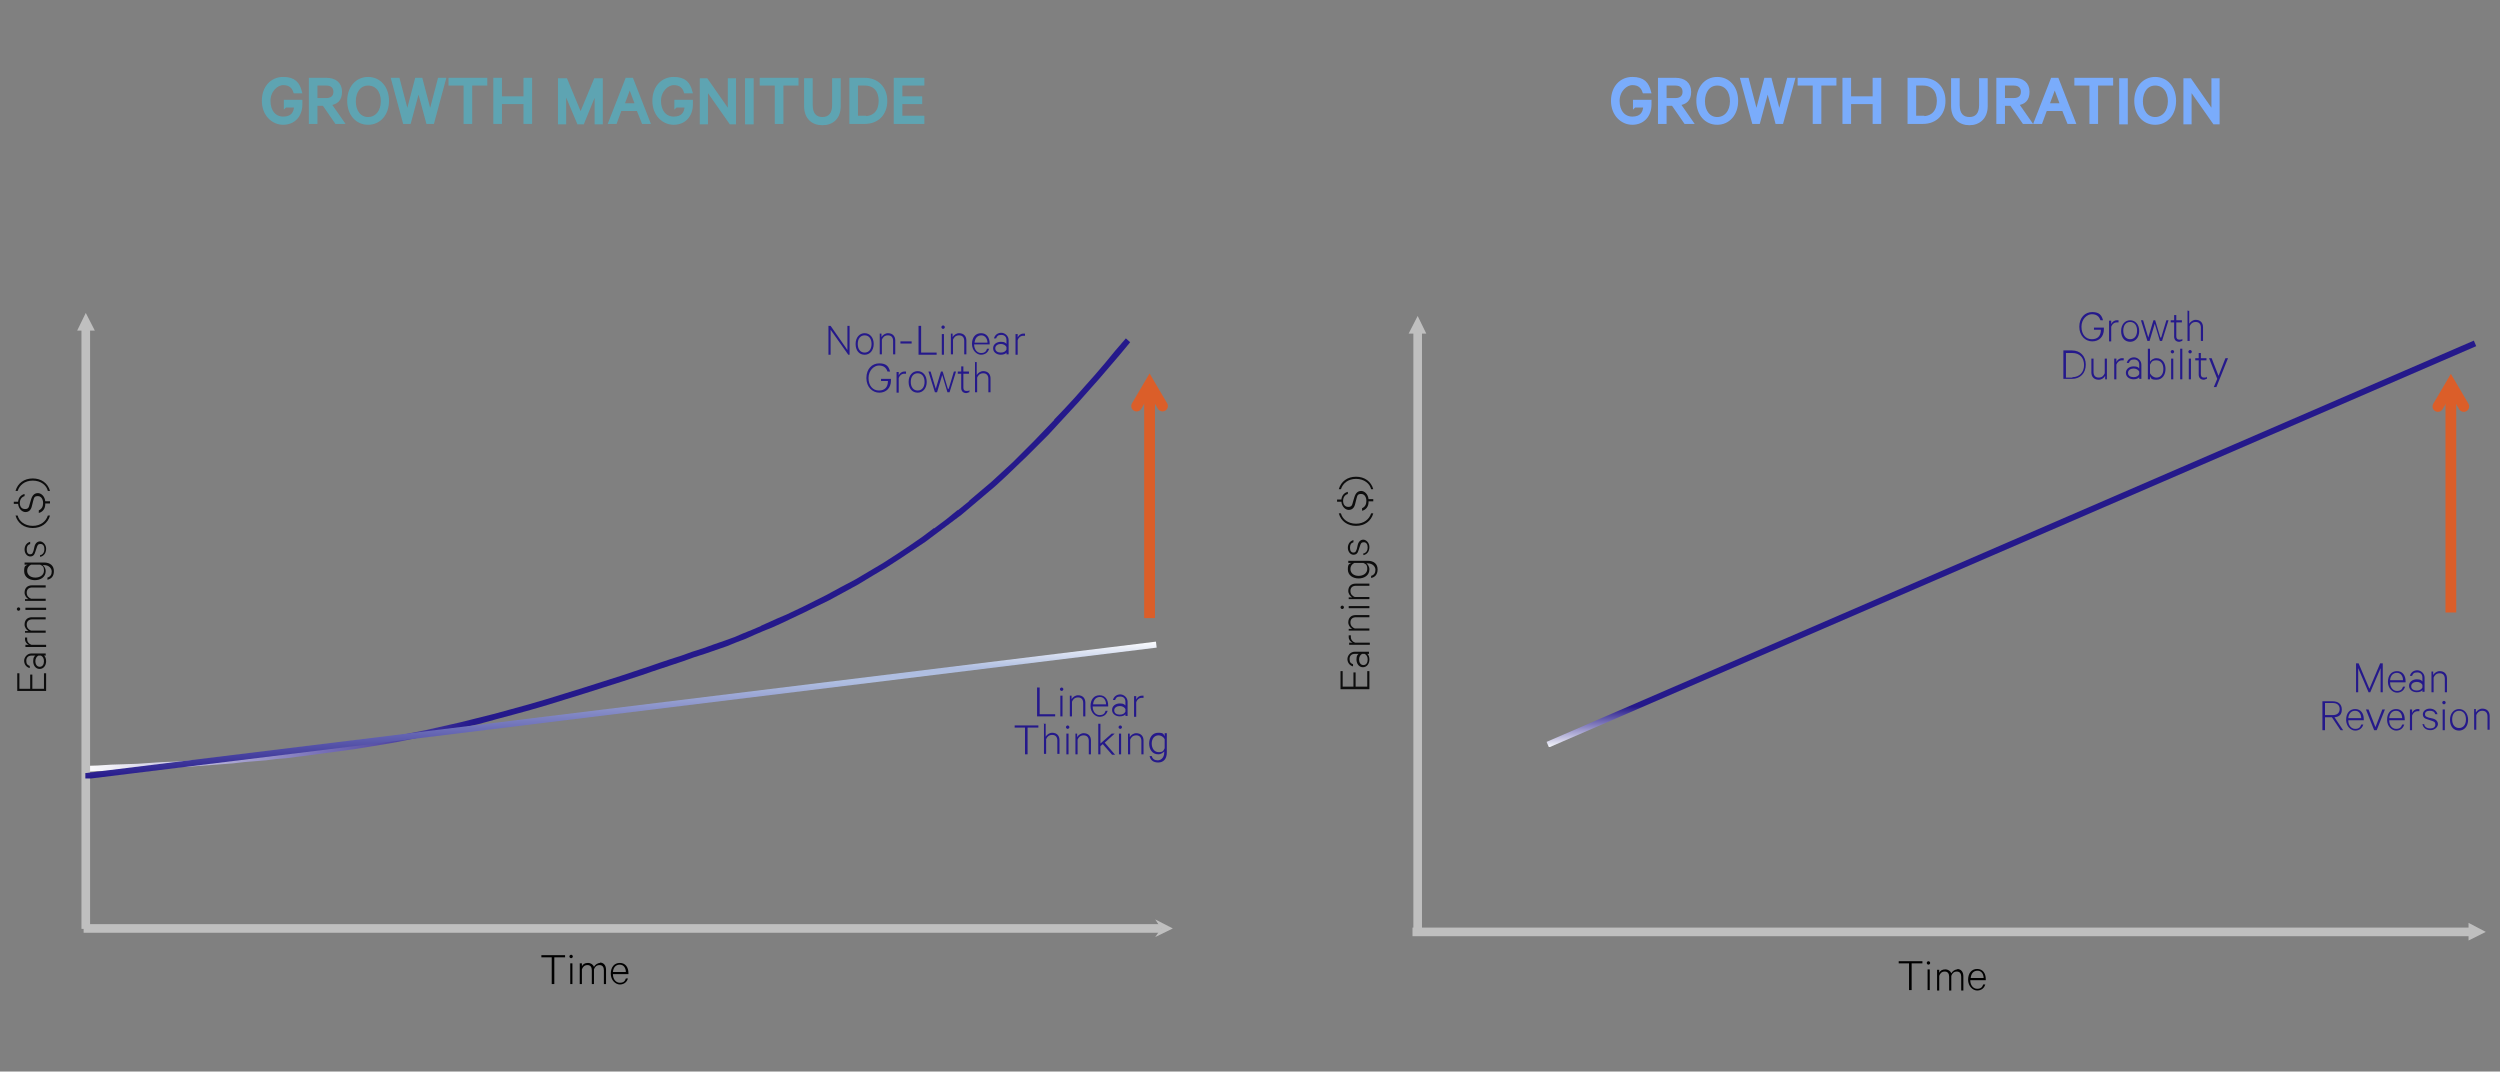 <svg xmlns="http://www.w3.org/2000/svg" xmlns:xlink="http://www.w3.org/1999/xlink" id="Layer_1" viewBox="0 0 580 248.6"><rect x="0" y="0" width="580" height="248.6" fill="#808080" stroke="none"/><defs><style> .st0 { fill: url(#linear-gradient2); } .st1 { fill: #5ea4b2; } .st2 { fill: url(#linear-gradient1); } .st3 { fill: #0d0d0d; } .st4 { stroke: #7aacfb; } .st4, .st5, .st6, .st7, .st8, .st9 { fill: none; } .st4, .st9 { stroke-miterlimit: 10; stroke-width: .7px; } .st10 { clip-path: url(#clippath-1); } .st6 { stroke: #bfbfbf; stroke-width: 2px; } .st6, .st7, .st8 { stroke-miterlimit: 8; } .st11 { fill: #7aacfb; } .st7, .st8 { stroke: #db5e29; stroke-width: 2.5px; } .st12 { clip-path: url(#clippath-2); } .st8 { stroke-linecap: round; } .st13 { fill: #bfbfbf; fill-rule: evenodd; } .st14 { fill: #25198b; } .st15 { fill: url(#linear-gradient); } .st16 { clip-path: url(#clippath); } .st9 { stroke: #5ea4b2; } </style><clipPath id="clippath"><rect class="st5" x="349.4" y="125.5" width="234.4" height="1.4" transform="translate(-11.7 195.7) rotate(-23.4)"></rect></clipPath><linearGradient id="linear-gradient" x1="-868.7" y1="699.4" x2="-868.7" y2="605" gradientTransform="translate(1335.2 -526)" gradientUnits="userSpaceOnUse"><stop offset="0" stop-color="#f5f7fb"></stop><stop offset=".1" stop-color="#25198b"></stop><stop offset="1" stop-color="#25198b"></stop></linearGradient><clipPath id="clippath-1"><polygon class="st5" points="262.2 79.4 259.8 82.3 257.4 85.1 255 87.9 252.6 90.6 250.3 93.2 247.9 95.8 245.5 98.4 243.2 100.9 240.8 103.3 238.3 105.8 235.9 108.1 233.4 110.5 230.9 112.8 228.3 115 225.7 117.2 223.1 119.4 220.3 121.5 217.5 123.6 214.7 125.7 211.7 127.7 208.7 129.7 205.6 131.7 202.4 133.6 199.1 135.6 195.8 137.4 192.3 139.3 188.6 141.1 186.8 142 184.9 142.9 183 143.8 181.1 144.7 179.1 145.6 177.1 146.4 175 147.3 173 148.2 170.9 149 168.7 149.9 166.1 150.8 163.5 151.7 161 152.5 158.5 153.4 156.1 154.2 153.7 155 151.3 155.8 149 156.6 144.4 158.1 140 159.5 135.6 160.9 131.4 162.2 127.2 163.5 123.1 164.7 119.1 165.8 115 166.9 111 168 107 168.9 103 169.9 99 170.7 94.9 171.6 90.8 172.4 86.6 173.1 82.3 173.8 77.9 174.4 75.7 174.7 73.4 175 71.2 175.3 68.8 175.6 66.5 175.9 64.1 176.1 61.7 176.4 59.2 176.6 56.7 176.8 54.1 177.1 51.5 177.3 48.9 177.5 46.2 177.7 43.5 177.9 40.7 178 37.8 178.2 34.9 178.4 31.9 178.5 28.9 178.7 25.8 178.8 22.7 178.9 19.5 179.1 19.4 177.7 22.6 177.6 25.8 177.4 25.8 177.4 28.9 177.3 28.8 177.3 31.9 177.2 31.9 177.2 34.8 177 34.8 177 37.7 176.8 37.7 176.8 40.6 176.7 40.6 176.7 43.4 176.5 43.4 176.5 46.1 176.3 46.1 176.3 48.8 176.1 48.8 176.1 51.4 175.9 51.4 175.9 54 175.7 54 175.7 56.6 175.5 56.6 175.5 59.1 175.3 59.1 175.3 61.5 175 61.5 175 64 174.8 63.9 174.8 66.3 174.5 66.3 174.5 68.7 174.2 68.7 174.2 71 174 71 174 73.3 173.7 73.3 173.7 75.5 173.4 75.5 173.4 77.7 173.1 77.7 173.1 82.1 172.4 82.1 172.4 86.3 171.8 86.3 171.8 90.5 171 90.5 171 94.6 170.2 94.6 170.2 98.7 169.4 98.7 169.4 102.7 168.5 102.7 168.5 106.7 167.6 106.7 167.6 110.7 166.6 110.7 166.6 114.7 165.6 114.7 165.6 118.7 164.5 118.7 164.5 122.7 163.4 122.7 163.4 126.8 162.2 126.8 162.2 131 160.9 131 160.9 135.2 159.6 135.2 159.6 139.6 158.2 139.6 158.2 144 156.8 144 156.8 148.5 155.3 150.9 154.5 153.2 153.7 155.6 152.9 158.1 152.1 160.6 151.2 163.1 150.4 165.6 149.5 168.2 148.6 168.2 148.6 170.4 147.8 170.4 147.8 172.5 146.9 172.5 146.9 174.5 146.1 174.5 146.1 176.6 145.2 176.5 145.2 178.5 144.3 178.5 144.3 180.5 143.4 180.5 143.4 182.4 142.6 182.4 142.6 184.3 141.7 184.3 141.7 186.2 140.8 186.2 140.8 188 139.9 188 139.9 191.6 138.1 191.6 138.1 195.1 136.2 195.1 136.2 198.5 134.4 198.5 134.4 201.7 132.5 201.7 132.5 204.9 130.6 204.9 130.6 208 128.6 208 128.6 211 126.6 211 126.6 213.9 124.6 213.9 124.6 216.7 122.5 216.7 122.6 219.5 120.5 219.5 120.5 222.2 118.3 222.2 118.4 224.9 116.2 224.8 116.2 227.4 114 227.4 114 230 111.8 230 111.8 232.5 109.5 232.5 109.5 235 107.2 235 107.2 237.4 104.8 237.4 104.8 239.8 102.4 239.8 102.4 242.2 99.9 242.2 99.9 244.6 97.4 244.5 97.4 246.9 94.9 246.9 94.9 249.3 92.3 249.3 92.3 251.6 89.7 251.6 89.7 254 87 254 87 256.4 84.2 256.4 84.2 258.7 81.4 258.7 81.4 261.2 78.5 262.2 79.4"></polygon></clipPath><linearGradient id="linear-gradient1" x1="-601.7" y1="899.8" x2="-601.7" y2="688.2" gradientTransform="translate(-460.9 -663.5) rotate(-180) scale(1 -1)" gradientUnits="userSpaceOnUse"><stop offset="0" stop-color="#25198b"></stop><stop offset=".6" stop-color="#25198b"></stop><stop offset="1" stop-color="#fff"></stop></linearGradient><clipPath id="clippath-2"><rect class="st5" x="18.9" y="164" width="250.4" height="1.4" transform="translate(-19.1 18.9) rotate(-7)"></rect></clipPath><linearGradient id="linear-gradient2" x1="-61.2" y1="685.3" x2="-61.2" y2="653.3" gradientTransform="translate(205.3 -504.7)" gradientUnits="userSpaceOnUse"><stop offset="0" stop-color="#25198b"></stop><stop offset=".7" stop-color="#afbee1"></stop><stop offset=".8" stop-color="#afbee1"></stop><stop offset="1" stop-color="#fff"></stop></linearGradient></defs><g><path class="st11" d="M379.2,24.6v-1.1h3.6v.7c0,2.7-1.7,4.4-4.1,4.4s-4.6-2-4.6-5.2,2-5.2,4.6-5.2,3.5,1.2,4,3.1h-1.3c-.4-1.2-1.2-1.9-2.7-1.9s-3.3,1.6-3.3,4,1.3,4,3.3,4,2.8-1.1,2.9-2.8h-2.4Z"></path><path class="st4" d="M379.2,24.6v-1.1h3.6v.7c0,2.7-1.7,4.4-4.1,4.4s-4.6-2-4.6-5.2,2-5.2,4.6-5.2,3.5,1.2,4,3.1h-1.3c-.4-1.2-1.2-1.9-2.7-1.9s-3.3,1.6-3.3,4,1.3,4,3.3,4,2.8-1.1,2.9-2.8h-2.4Z"></path><path class="st11" d="M386.3,24.2v4.2h-1.3v-10h3.7c2,0,3.3,1,3.3,2.9s-1,2.6-2.5,2.8l3,4.3h-1.5l-2.9-4.2h-1.8ZM386.3,23.1h2.4c1.3,0,2-.7,2-1.8s-.7-1.8-2-1.8h-2.4v3.6Z"></path><path class="st4" d="M386.3,24.2v4.2h-1.3v-10h3.7c2,0,3.3,1,3.3,2.9s-1,2.6-2.5,2.8l3,4.3h-1.5l-2.9-4.2h-1.8ZM386.3,23.1h2.4c1.3,0,2-.7,2-1.8s-.7-1.8-2-1.8h-2.4v3.6Z"></path><path class="st11" d="M398.4,28.6c-2.6,0-4.5-2.1-4.5-5.2s1.9-5.2,4.5-5.2,4.5,2.1,4.5,5.2-1.9,5.2-4.5,5.2ZM398.4,19.5c-1.9,0-3.2,1.6-3.2,4s1.3,4,3.2,4,3.3-1.6,3.3-4-1.3-4-3.3-4Z"></path><path class="st4" d="M398.4,28.6c-2.6,0-4.5-2.1-4.5-5.2s1.9-5.2,4.5-5.2,4.5,2.1,4.5,5.2-1.9,5.2-4.5,5.2ZM398.4,19.5c-1.9,0-3.2,1.6-3.2,4s1.3,4,3.2,4,3.3-1.6,3.3-4-1.3-4-3.3-4Z"></path><path class="st11" d="M410.7,18.4l2.1,8,2.1-8h1.2l-2.7,10h-1.2l-2.1-7.8-2.1,7.8h-1.2l-2.7-10h1.3l2.1,8,2.1-8h1Z"></path><path class="st4" d="M410.7,18.4l2.1,8,2.1-8h1.2l-2.7,10h-1.2l-2.1-7.8-2.1,7.8h-1.2l-2.7-10h1.3l2.1,8,2.1-8h1Z"></path><path class="st11" d="M417.4,18.4h8.3v1.1h-3.5v8.9h-1.3v-8.9h-3.5v-1.1Z"></path><path class="st4" d="M417.4,18.4h8.3v1.1h-3.5v8.9h-1.3v-8.9h-3.5v-1.1Z"></path><path class="st11" d="M436.1,18.4v10h-1.3v-4.6h-5.7v4.6h-1.3v-10h1.3v4.3h5.7v-4.3h1.3Z"></path><path class="st4" d="M436.1,18.4v10h-1.3v-4.6h-5.7v4.6h-1.3v-10h1.3v4.3h5.7v-4.3h1.3Z"></path><path class="st11" d="M442.9,18.4h3.2c2.9,0,4.9,2,4.9,5s-1.9,5-4.9,5h-3.2v-10ZM446.1,27.3c2.3,0,3.6-1.5,3.6-3.9s-1.3-3.9-3.6-3.9h-1.9v7.7h1.9Z"></path><path class="st4" d="M442.9,18.4h3.2c2.9,0,4.9,2,4.9,5s-1.9,5-4.9,5h-3.2v-10ZM446.1,27.3c2.3,0,3.6-1.5,3.6-3.9s-1.3-3.9-3.6-3.9h-1.9v7.7h1.9Z"></path><path class="st11" d="M453,24.5v-6h1.3v5.9c0,2.1,1,3.1,2.6,3.1s2.6-1,2.6-3.1v-5.9h1.3v6.1c0,2.7-1.7,4.1-3.9,4.1s-3.9-1.4-3.9-4.1Z"></path><path class="st4" d="M453,24.5v-6h1.3v5.9c0,2.1,1,3.1,2.6,3.1s2.6-1,2.6-3.1v-5.9h1.3v6.1c0,2.7-1.7,4.1-3.9,4.1s-3.9-1.4-3.9-4.1Z"></path><path class="st11" d="M464.8,24.2v4.2h-1.3v-10h3.7c2,0,3.3,1,3.3,2.9s-1,2.6-2.5,2.8l3,4.3h-1.5l-2.9-4.2h-1.8ZM464.8,23.1h2.4c1.3,0,2-.7,2-1.8s-.7-1.8-2-1.8h-2.4v3.6Z"></path><path class="st4" d="M464.8,24.2v4.2h-1.3v-10h3.7c2,0,3.3,1,3.3,2.9s-1,2.6-2.5,2.8l3,4.3h-1.5l-2.9-4.2h-1.8ZM464.8,23.1h2.4c1.3,0,2-.7,2-1.8s-.7-1.8-2-1.8h-2.4v3.6Z"></path><path class="st11" d="M477.3,18.4l3.9,10h-1.3l-1.2-3h-4.1l-1.1,3h-1.3l3.9-10h1.2ZM475,24.3h3.3l-1.6-4.3-1.6,4.3Z"></path><path class="st4" d="M477.3,18.4l3.9,10h-1.3l-1.2-3h-4.1l-1.1,3h-1.3l3.9-10h1.2ZM475,24.3h3.3l-1.6-4.3-1.6,4.3Z"></path><path class="st11" d="M481.6,18.4h8.3v1.1h-3.5v8.9h-1.3v-8.9h-3.5v-1.1Z"></path><path class="st4" d="M481.6,18.4h8.3v1.1h-3.5v8.9h-1.3v-8.9h-3.5v-1.1Z"></path><path class="st11" d="M493.3,28.5h-1.3v-10h1.3v10Z"></path><path class="st4" d="M493.3,28.5h-1.3v-10h1.3v10Z"></path><path class="st11" d="M500,28.6c-2.6,0-4.5-2.1-4.5-5.2s1.9-5.2,4.5-5.2,4.5,2.1,4.5,5.2-1.9,5.2-4.5,5.2ZM500,19.5c-1.9,0-3.2,1.6-3.2,4s1.3,4,3.2,4,3.3-1.6,3.3-4-1.3-4-3.3-4Z"></path><path class="st4" d="M500,28.6c-2.6,0-4.5-2.1-4.5-5.2s1.9-5.2,4.5-5.2,4.5,2.1,4.5,5.2-1.9,5.2-4.5,5.2ZM500,19.5c-1.9,0-3.2,1.6-3.2,4s1.3,4,3.2,4,3.3-1.6,3.3-4-1.3-4-3.3-4Z"></path><path class="st11" d="M514.6,28.5h-.9l-5.6-8v8h-1.2v-10h1.2l5.3,7.6v-7.6h1.2v10Z"></path><path class="st4" d="M514.6,28.5h-.9l-5.6-8v8h-1.2v-10h1.2l5.3,7.6v-7.6h1.2v10Z"></path></g><g class="st16"><rect class="st15" x="358.8" y="79" width="215.7" height="94.3"></rect></g><line class="st6" x1="328.9" y1="76.7" x2="328.9" y2="216.2"></line><polygon class="st13" points="326.8 77.4 328.9 73.3 330.9 77.4 326.8 77.4"></polygon><line class="st6" x1="573.3" y1="216.2" x2="327.7" y2="216.2"></line><polygon class="st13" points="572.7 218.2 576.7 216.2 572.7 214.1 572.7 218.2"></polygon><g><path class="st3" d="M311,155.7h.5v3.6h2.5v-3.3h.5v3.3h2.7v-3.6h.5v4.2h-6.7v-4.2Z"></path><path class="st3" d="M317.7,151.7h-.5c.3.2.5.7.5,1.3,0,1-.6,1.8-1.5,1.8s-1.5-.8-1.5-1.8.3-1.1.5-1.3h-.9c-.7,0-1.2.4-1.2,1.2s.3,1,.8,1.2v.5c-.8-.2-1.3-.9-1.3-1.7s.7-1.7,1.7-1.7h3.3v.5ZM316,151.7c-.4.2-.7.7-.7,1.3s.3,1.3,1,1.3,1-.6,1-1.3-.3-1.1-.7-1.3h-.6Z"></path><path class="st3" d="M313.4,147.4c0,.1,0,.3,0,.4,0,.6.4,1.1,1,1.3h3.4v.5h-4.8v-.5h.8c-.5-.2-.9-.7-.9-1.3s0-.3,0-.4h.5Z"></path><path class="st3" d="M312.9,146.4v-.5h.8c-.5-.3-.9-.9-.9-1.5,0-1.1.7-1.7,1.7-1.7h3.2v.5h-3.1c-.8,0-1.3.4-1.3,1.2s.5,1.2,1,1.4h3.4v.5h-4.8Z"></path><path class="st3" d="M311.8,140.9c0,.2-.2.4-.4.4s-.4-.2-.4-.4.2-.4.4-.4.4.2.4.4ZM317.7,140.6v.5h-4.8v-.5h4.8Z"></path><path class="st3" d="M312.9,139.1v-.5h.8c-.5-.3-.9-.9-.9-1.5,0-1.1.7-1.7,1.7-1.7h3.2v.5h-3.1c-.8,0-1.3.4-1.3,1.2s.5,1.2,1,1.4h3.4v.5h-4.8Z"></path><path class="st3" d="M316.9,130.6c.4.3.8.8.8,1.5,0,1.4-1.2,2.1-2.5,2.1s-2.5-.7-2.5-2.1.4-1.2.8-1.5h-.7v-.5h4.5c1.5,0,2.3.8,2.3,2s-.6,1.8-1.5,2v-.5c.7-.2,1-.7,1-1.4s-.6-1.5-1.8-1.5h-.5ZM314.2,130.6c-.6.3-.9.8-.9,1.4,0,1,.8,1.6,1.9,1.6s2-.6,2-1.6-.3-1.1-.9-1.4h-2Z"></path><path class="st3" d="M316.4,128.4c.6-.2.9-.7.9-1.4s-.3-1.2-.9-1.2-.7.3-.9.9l-.3.9c-.2.7-.5,1.1-1.2,1.1s-1.3-.7-1.3-1.6.5-1.6,1.3-1.8v.5c-.6.2-.8.6-.8,1.3s.3,1.1.8,1.1.6-.3.8-.9l.2-.9c.2-.8.7-1.2,1.3-1.2s1.4.7,1.4,1.7-.5,1.7-1.4,1.9v-.5Z"></path><path class="st3" d="M310.6,119.1h.5c.3,1.3,1.6,2.4,3.5,2.4s3.1-1.1,3.5-2.4h.5c-.5,1.8-2,2.9-4,2.9s-3.5-1.1-4-2.9Z"></path><path class="st3" d="M317.5,116.5c0,1-.6,1.8-1.5,2v-.6c.7-.3,1-.9,1-1.7s-.4-1.6-1.2-1.6-.9.3-1.1,1.1l-.3,1.2c-.2.9-.7,1.4-1.5,1.4s-1.6-.8-1.7-1.9h-1v-.5h1c.1-1,.7-1.6,1.5-1.8v.5c-.7.2-1.1.8-1.1,1.6s.4,1.4,1.2,1.4.9-.4,1.1-1.2l.3-1c.3-1,.8-1.5,1.6-1.5s1.6.8,1.7,1.9h1.1v.5h-1.1Z"></path><path class="st3" d="M318.6,113.5h-.5c-.3-1.3-1.6-2.4-3.5-2.4s-3.1,1.1-3.5,2.4h-.5c.5-1.8,2-2.9,4-2.9s3.5,1.1,4,2.9Z"></path></g><g><path d="M440.6,223h5.4v.5h-2.5v6.2h-.6v-6.2h-2.4v-.5Z"></path><path d="M447.4,223.8c-.2,0-.4-.2-.4-.4s.2-.4.4-.4.4.2.4.4-.2.4-.4.4ZM447.7,229.7h-.5v-4.8h.5v4.8Z"></path><path d="M454,224.8c1,0,1.5.7,1.5,1.7v3.3h-.5v-3.2c0-.7-.3-1.2-1-1.2s-1.1.4-1.3,1v3.4h-.5v-3.2c0-.7-.3-1.2-1-1.2s-1.1.4-1.3,1v3.4h-.5v-4.8h.5v.7c.2-.5.7-.8,1.4-.8s1.2.4,1.4.9c.3-.5.8-.9,1.5-.9Z"></path><path d="M460.6,228.3c-.2.9-.9,1.5-1.9,1.5s-2.1-1-2.1-2.5.8-2.5,2.1-2.5,2,1,2,2.4v.2h-3.6c0,1.2.7,2,1.6,2s1.2-.4,1.4-1h.5ZM457.2,226.9h3c0-.9-.5-1.7-1.4-1.7s-1.5.6-1.6,1.7Z"></path></g><g><path class="st14" d="M485.8,76.5v-.5h2.3v.4c0,1.7-1.1,2.8-2.7,2.8s-3-1.3-3-3.4,1.3-3.4,3-3.4,2.2.8,2.5,1.9h-.6c-.3-.9-.9-1.4-2-1.4s-2.4,1.1-2.4,2.9,1,2.9,2.4,2.9,2.1-.8,2.1-2.2h-1.7Z"></path><path class="st14" d="M491.5,74.8c-.1,0-.3,0-.4,0-.6,0-1.1.4-1.3,1v3.4h-.5v-4.8h.5v.8c.2-.5.7-.9,1.3-.9s.3,0,.4,0v.5Z"></path><path class="st14" d="M494.2,79.3c-1.3,0-2.1-1-2.1-2.5s.9-2.5,2.1-2.5,2.1,1,2.1,2.5-.9,2.5-2.1,2.5ZM494.2,74.7c-1,0-1.6.8-1.6,2s.6,2,1.6,2,1.6-.8,1.6-2-.6-2-1.6-2Z"></path><path class="st14" d="M501.4,78.3l1.2-4h.5l-1.5,4.8h-.5l-1.2-4-1.2,4h-.5l-1.5-4.8h.5l1.2,4,1.2-4h.4l1.2,4Z"></path><path class="st14" d="M504.4,74.8h-.8v-.5h.8v-1.2h.5v1.2h1.3v.5h-1.3v3.2c0,.5.2.8.7.8s.5,0,.7-.2v.5c-.2,0-.5.2-.7.2-.7,0-1.2-.4-1.2-1.2v-3.2Z"></path><path class="st14" d="M507.4,72.1h.5v3c.3-.5.9-.9,1.5-.9,1.1,0,1.7.7,1.7,1.7v3.2h-.5v-3.1c0-.8-.4-1.3-1.2-1.3s-1.2.5-1.4,1v3.4h-.5v-7.1Z"></path></g><g><path class="st14" d="M478.7,81.3h2c1.9,0,3.2,1.3,3.2,3.3s-1.3,3.3-3.2,3.3h-2v-6.7ZM480.8,87.5c1.6,0,2.7-1.1,2.7-2.8s-1-2.8-2.7-2.8h-1.5v5.7h1.5Z"></path><path class="st14" d="M488.9,88h-.5v-.8c-.3.5-.8.9-1.5.9-1.1,0-1.7-.7-1.7-1.7v-3.2h.5v3.1c0,.8.4,1.3,1.2,1.3s1.2-.5,1.4-1v-3.4h.5v4.8Z"></path><path class="st14" d="M492.7,83.6c-.1,0-.3,0-.4,0-.6,0-1.1.4-1.3,1v3.4h-.5v-4.8h.5v.8c.2-.5.7-.9,1.3-.9s.3,0,.4,0v.5Z"></path><path class="st14" d="M496.3,88v-.5c-.2.3-.7.5-1.3.5-1,0-1.8-.6-1.8-1.5s.8-1.5,1.8-1.5,1.1.3,1.3.5v-.9c0-.7-.4-1.2-1.2-1.2s-1,.3-1.2.8h-.5c.2-.8.9-1.3,1.7-1.3s1.7.7,1.7,1.7v3.3h-.5ZM496.3,86.2c-.2-.4-.7-.7-1.3-.7s-1.3.3-1.3,1,.6,1,1.3,1,1.1-.3,1.3-.7v-.6Z"></path><path class="st14" d="M498.8,88h-.5v-7.1h.5v3c.3-.4.8-.8,1.5-.8,1.4,0,2.1,1.2,2.1,2.5s-.7,2.5-2.1,2.5-1.2-.4-1.5-.8v.7ZM498.8,86.6c.3.6.9,1,1.5,1,1,0,1.6-.8,1.6-2s-.6-2-1.6-2-1.1.3-1.5,1v2.1Z"></path><path class="st14" d="M504,82c-.2,0-.4-.2-.4-.4s.2-.4.4-.4.4.2.4.4-.2.4-.4.4ZM504.2,88h-.5v-4.8h.5v4.8Z"></path><path class="st14" d="M506.3,88h-.5v-7.1h.5v7.1Z"></path><path class="st14" d="M508.1,82c-.2,0-.4-.2-.4-.4s.2-.4.4-.4.4.2.4.4-.2.4-.4.4ZM508.3,88h-.5v-4.8h.5v4.8Z"></path><path class="st14" d="M510.1,83.6h-.8v-.5h.8v-1.2h.5v1.2h1.3v.5h-1.3v3.2c0,.5.2.8.7.8s.5,0,.7-.2v.5c-.2,0-.5.2-.7.2-.7,0-1.2-.4-1.2-1.2v-3.2Z"></path><path class="st14" d="M513.6,89.8l.8-1.9-1.9-4.8h.6l1.6,4.1,1.6-4.1h.6l-2.7,6.7h-.5Z"></path></g><g><path class="st14" d="M549.5,160.6l-2.4-5.6v5.6h-.5v-6.7h.6l2.5,5.9,2.5-5.9h.6v6.7h-.5v-5.6l-2.4,5.6h-.3Z"></path><path class="st14" d="M558,159.2c-.2.9-.9,1.5-1.9,1.5s-2.1-1-2.1-2.5.8-2.5,2.1-2.5,2,1,2,2.4v.2h-3.6c0,1.2.7,2,1.6,2s1.2-.4,1.4-1h.5ZM554.5,157.8h3c0-.9-.5-1.7-1.4-1.7s-1.5.6-1.6,1.7Z"></path><path class="st14" d="M562,160.6v-.5c-.2.3-.7.5-1.3.5-1,0-1.8-.6-1.8-1.5s.8-1.5,1.8-1.5,1.1.3,1.3.5v-.9c0-.7-.4-1.2-1.2-1.2s-1,.3-1.2.8h-.5c.2-.8.9-1.3,1.7-1.3s1.7.7,1.7,1.7v3.3h-.5ZM562,158.9c-.2-.4-.7-.7-1.3-.7s-1.3.3-1.3,1,.6,1,1.3,1,1.1-.3,1.3-.7v-.6Z"></path><path class="st14" d="M564,155.8h.5v.8c.3-.5.9-.9,1.5-.9,1.1,0,1.7.7,1.7,1.7v3.2h-.5v-3.1c0-.8-.4-1.3-1.2-1.3s-1.2.5-1.4,1v3.4h-.5v-4.8Z"></path></g><g><path class="st14" d="M539.4,166.4v3h-.6v-6.7h2.4c1.3,0,2.1.7,2.1,1.9s-.6,1.7-1.7,1.8l2,3h-.6l-2-3h-1.6ZM539.4,165.9h1.8c1,0,1.6-.5,1.6-1.4s-.6-1.4-1.6-1.4h-1.8v2.7Z"></path><path class="st14" d="M548.3,168c-.2.9-.9,1.5-1.9,1.5s-2.1-1-2.1-2.5.8-2.5,2.1-2.5,2,1,2,2.4v.2h-3.6c0,1.2.7,2,1.6,2s1.2-.4,1.4-1h.5ZM544.8,166.6h3c0-.9-.5-1.7-1.4-1.7s-1.5.6-1.6,1.7Z"></path><path class="st14" d="M550.8,169.4l-1.9-4.8h.6l1.6,4.1,1.6-4.1h.6l-1.9,4.8h-.5Z"></path><path class="st14" d="M557.8,168c-.2.9-.9,1.5-1.9,1.5s-2.1-1-2.1-2.5.8-2.5,2.1-2.5,2,1,2,2.4v.2h-3.6c0,1.2.7,2,1.6,2s1.2-.4,1.4-1h.5ZM554.3,166.6h3c0-.9-.5-1.7-1.4-1.7s-1.5.6-1.6,1.7Z"></path><path class="st14" d="M561.3,165c-.1,0-.3,0-.4,0-.6,0-1.1.4-1.3,1v3.4h-.5v-4.8h.5v.8c.2-.5.7-.9,1.3-.9s.3,0,.4,0v.5Z"></path><path class="st14" d="M562.4,168.1c.2.6.7.9,1.4.9s1.2-.3,1.2-.9-.3-.7-.9-.9l-.9-.3c-.7-.2-1.1-.5-1.1-1.2s.7-1.3,1.6-1.3,1.6.5,1.8,1.3h-.5c-.2-.6-.6-.8-1.3-.8s-1.1.3-1.1.8.3.6.9.8l.9.2c.8.2,1.2.7,1.2,1.3s-.7,1.4-1.7,1.4-1.7-.5-1.9-1.4h.5Z"></path><path class="st14" d="M567,163.4c-.2,0-.4-.2-.4-.4s.2-.4.4-.4.4.2.4.4-.2.4-.4.4ZM567.2,169.4h-.5v-4.8h.5v4.8Z"></path><path class="st14" d="M570.5,169.5c-1.3,0-2.1-1-2.1-2.5s.9-2.5,2.1-2.5,2.1,1,2.1,2.5-.9,2.5-2.1,2.5ZM570.5,164.9c-1,0-1.6.8-1.6,2s.6,2,1.6,2,1.6-.8,1.6-2-.6-2-1.6-2Z"></path><path class="st14" d="M573.9,164.5h.5v.8c.3-.5.9-.9,1.5-.9,1.1,0,1.7.7,1.7,1.7v3.2h-.5v-3.1c0-.8-.4-1.3-1.2-1.3s-1.2.5-1.4,1v3.4h-.5v-4.8Z"></path></g><line class="st7" x1="568.6" y1="89.2" x2="568.6" y2="142.1"></line><polyline class="st8" points="565.6 94.3 568.6 89.2 571.6 94.3"></polyline><g><path class="st1" d="M66.2,24.6v-1.1h3.6v.7c0,2.7-1.7,4.4-4.1,4.4s-4.6-2-4.6-5.2,2-5.2,4.6-5.2,3.5,1.2,4,3.1h-1.3c-.4-1.2-1.2-1.9-2.7-1.9s-3.3,1.6-3.3,4,1.3,4,3.3,4,2.8-1.1,2.9-2.8h-2.4Z"></path><path class="st9" d="M66.2,24.6v-1.1h3.6v.7c0,2.7-1.7,4.4-4.1,4.4s-4.6-2-4.6-5.2,2-5.2,4.6-5.2,3.5,1.2,4,3.1h-1.3c-.4-1.2-1.2-1.9-2.7-1.9s-3.3,1.6-3.3,4,1.3,4,3.3,4,2.8-1.1,2.9-2.8h-2.4Z"></path><path class="st1" d="M73.3,24.2v4.2h-1.3v-10h3.7c2,0,3.3,1,3.3,2.9s-1,2.6-2.5,2.8l3,4.3h-1.5l-2.9-4.2h-1.8ZM73.3,23.1h2.4c1.3,0,2-.7,2-1.8s-.7-1.8-2-1.8h-2.4v3.6Z"></path><path class="st9" d="M73.3,24.2v4.2h-1.3v-10h3.7c2,0,3.3,1,3.3,2.9s-1,2.6-2.5,2.8l3,4.3h-1.5l-2.9-4.2h-1.8ZM73.3,23.1h2.4c1.3,0,2-.7,2-1.8s-.7-1.8-2-1.8h-2.4v3.6Z"></path><path class="st1" d="M85.4,28.6c-2.6,0-4.5-2.1-4.5-5.2s1.9-5.2,4.5-5.2,4.5,2.1,4.5,5.2-1.9,5.2-4.5,5.2ZM85.4,19.5c-1.9,0-3.2,1.6-3.2,4s1.3,4,3.2,4,3.3-1.6,3.3-4-1.3-4-3.3-4Z"></path><path class="st9" d="M85.4,28.6c-2.6,0-4.5-2.1-4.5-5.2s1.9-5.2,4.5-5.2,4.5,2.1,4.5,5.2-1.9,5.2-4.5,5.2ZM85.4,19.5c-1.9,0-3.2,1.6-3.2,4s1.3,4,3.2,4,3.3-1.6,3.3-4-1.3-4-3.3-4Z"></path><path class="st1" d="M97.7,18.4l2.1,8,2.1-8h1.2l-2.7,10h-1.2l-2.1-7.8-2.1,7.8h-1.2l-2.7-10h1.3l2.1,8,2.1-8h1Z"></path><path class="st9" d="M97.7,18.4l2.1,8,2.1-8h1.2l-2.7,10h-1.2l-2.1-7.8-2.1,7.8h-1.2l-2.7-10h1.3l2.1,8,2.1-8h1Z"></path><path class="st1" d="M104.4,18.4h8.3v1.1h-3.5v8.9h-1.3v-8.9h-3.5v-1.1Z"></path><path class="st9" d="M104.4,18.4h8.3v1.1h-3.5v8.9h-1.3v-8.9h-3.5v-1.1Z"></path><path class="st1" d="M123.1,18.4v10h-1.3v-4.6h-5.7v4.6h-1.3v-10h1.3v4.3h5.7v-4.3h1.3Z"></path><path class="st9" d="M123.1,18.4v10h-1.3v-4.6h-5.7v4.6h-1.3v-10h1.3v4.3h5.7v-4.3h1.3Z"></path><path class="st1" d="M134.2,28.5l-3.2-7.6v7.6h-1.2v-10h1.5l3.4,8.2,3.4-8.2h1.4v10h-1.2v-7.6l-3.1,7.6h-.9Z"></path><path class="st9" d="M134.2,28.5l-3.2-7.6v7.6h-1.2v-10h1.5l3.4,8.2,3.4-8.2h1.4v10h-1.2v-7.6l-3.1,7.6h-.9Z"></path><path class="st1" d="M146.6,18.4l3.9,10h-1.3l-1.2-3h-4.1l-1.1,3h-1.3l3.9-10h1.2ZM144.4,24.3h3.3l-1.6-4.3-1.6,4.3Z"></path><path class="st9" d="M146.6,18.4l3.9,10h-1.3l-1.2-3h-4.1l-1.1,3h-1.3l3.9-10h1.2ZM144.4,24.3h3.3l-1.6-4.3-1.6,4.3Z"></path><path class="st1" d="M156.8,24.6v-1.1h3.6v.7c0,2.7-1.7,4.4-4.1,4.4s-4.6-2-4.6-5.2,2-5.2,4.6-5.2,3.5,1.2,4,3.1h-1.3c-.4-1.2-1.2-1.9-2.7-1.9s-3.3,1.6-3.3,4,1.3,4,3.3,4,2.8-1.1,2.9-2.8h-2.4Z"></path><path class="st9" d="M156.8,24.6v-1.1h3.6v.7c0,2.7-1.7,4.4-4.1,4.4s-4.6-2-4.6-5.2,2-5.2,4.6-5.2,3.5,1.2,4,3.1h-1.3c-.4-1.2-1.2-1.9-2.7-1.9s-3.3,1.6-3.3,4,1.3,4,3.3,4,2.8-1.1,2.9-2.8h-2.4Z"></path><path class="st1" d="M170.4,28.5h-.9l-5.6-8v8h-1.2v-10h1.2l5.3,7.6v-7.6h1.2v10Z"></path><path class="st9" d="M170.4,28.5h-.9l-5.6-8v8h-1.2v-10h1.2l5.3,7.6v-7.6h1.2v10Z"></path><path class="st1" d="M174.5,28.5h-1.3v-10h1.3v10Z"></path><path class="st9" d="M174.5,28.5h-1.3v-10h1.3v10Z"></path><path class="st1" d="M176.6,18.4h8.3v1.1h-3.5v8.9h-1.3v-8.9h-3.5v-1.1Z"></path><path class="st9" d="M176.6,18.4h8.3v1.1h-3.5v8.9h-1.3v-8.9h-3.5v-1.1Z"></path><path class="st1" d="M186.9,24.5v-6h1.3v5.9c0,2.1,1,3.1,2.6,3.1s2.6-1,2.6-3.1v-5.9h1.3v6.1c0,2.7-1.6,4.1-3.9,4.1s-3.9-1.4-3.9-4.1Z"></path><path class="st9" d="M186.9,24.5v-6h1.3v5.9c0,2.1,1,3.1,2.6,3.1s2.6-1,2.6-3.1v-5.9h1.3v6.1c0,2.7-1.6,4.1-3.9,4.1s-3.9-1.4-3.9-4.1Z"></path><path class="st1" d="M197.4,18.4h3.2c2.9,0,4.9,2,4.9,5s-1.9,5-4.9,5h-3.2v-10ZM200.6,27.3c2.3,0,3.6-1.5,3.6-3.9s-1.3-3.9-3.6-3.9h-1.9v7.7h1.9Z"></path><path class="st9" d="M197.4,18.4h3.2c2.9,0,4.9,2,4.9,5s-1.9,5-4.9,5h-3.2v-10ZM200.6,27.3c2.3,0,3.6-1.5,3.6-3.9s-1.3-3.9-3.6-3.9h-1.9v7.7h1.9Z"></path><path class="st1" d="M214.1,18.4v1.1h-5.1v3.2h4.6v1.1h-4.6v3.4h5.1v1.2h-6.4v-10h6.4Z"></path><path class="st9" d="M214.1,18.4v1.1h-5.1v3.2h4.6v1.1h-4.6v3.4h5.1v1.2h-6.4v-10h6.4Z"></path></g><g class="st10"><rect class="st2" x="60.2" y="-1.6" width="161.2" height="260.7" transform="translate(-20.7 230.5) rotate(-74.7)"></rect></g><line class="st6" x1="19.9" y1="76" x2="19.9" y2="215.5"></line><polygon class="st13" points="17.9 76.7 19.9 72.6 22 76.7 17.9 76.7"></polygon><line class="st6" x1="269.4" y1="215.4" x2="19.4" y2="215.4"></line><polygon class="st13" points="269.4 215.4 268 217.4 272.1 215.4 268 213.3 269.4 215.4"></polygon><g><path d="M125.7,221.6h5.4v.5h-2.5v6.2h-.6v-6.2h-2.4v-.5Z"></path><path d="M132.5,222.3c-.2,0-.4-.2-.4-.4s.2-.4.4-.4.4.2.4.4-.2.4-.4.4ZM132.8,228.3h-.5v-4.8h.5v4.8Z"></path><path d="M139.1,223.3c1,0,1.5.7,1.5,1.7v3.3h-.5v-3.2c0-.7-.3-1.2-1-1.2s-1.1.4-1.3,1v3.4h-.5v-3.2c0-.7-.3-1.2-1-1.2s-1.1.4-1.3,1v3.4h-.5v-4.8h.5v.7c.2-.5.7-.8,1.4-.8s1.2.4,1.4.9c.3-.5.8-.9,1.5-.9Z"></path><path d="M145.7,226.9c-.2.9-.9,1.5-1.9,1.5s-2.1-1-2.1-2.5.8-2.5,2.1-2.5,2,1,2,2.4v.2h-3.6c0,1.2.7,2,1.6,2s1.2-.4,1.4-1h.5ZM142.2,225.5h3c0-.9-.5-1.7-1.4-1.7s-1.5.6-1.6,1.7Z"></path></g><g><path class="st14" d="M197.2,82.3h-.4l-4.1-5.8v5.8h-.5v-6.7h.5l3.9,5.6v-5.6h.5v6.7Z"></path><path class="st14" d="M200.6,82.3c-1.3,0-2.1-1-2.1-2.5s.9-2.5,2.1-2.5,2.1,1,2.1,2.5-.9,2.5-2.1,2.5ZM200.6,77.8c-1,0-1.6.8-1.6,2s.6,2,1.6,2,1.6-.8,1.6-2-.6-2-1.6-2Z"></path><path class="st14" d="M204,77.4h.5v.8c.3-.5.9-.9,1.5-.9,1.1,0,1.7.7,1.7,1.7v3.2h-.5v-3.1c0-.8-.4-1.3-1.2-1.3s-1.2.5-1.4,1v3.4h-.5v-4.8Z"></path></g><path class="st14" d="M208.9,79.2h2.6v.5h-2.6v-.5Z"></path><g><path class="st14" d="M213.1,75.6h.6v6.2h3.6v.5h-4.2v-6.7Z"></path><path class="st14" d="M218.8,76.3c-.2,0-.4-.2-.4-.4s.2-.4.4-.4.4.2.4.4-.2.4-.4.4ZM219,82.3h-.5v-4.8h.5v4.8Z"></path><path class="st14" d="M220.5,77.4h.5v.8c.3-.5.9-.9,1.5-.9,1.1,0,1.7.7,1.7,1.7v3.2h-.5v-3.1c0-.8-.4-1.3-1.2-1.3s-1.2.5-1.4,1v3.4h-.5v-4.8Z"></path><path class="st14" d="M229.5,80.8c-.2.9-.9,1.5-1.9,1.5s-2.1-1-2.1-2.5.8-2.5,2.1-2.5,2,1,2,2.4v.2h-3.6c0,1.2.7,2,1.6,2s1.2-.4,1.4-1h.5ZM226.1,79.5h3c0-.8-.5-1.7-1.4-1.7s-1.5.6-1.6,1.7Z"></path><path class="st14" d="M233.5,82.3v-.5c-.2.3-.7.5-1.3.5-1,0-1.8-.6-1.8-1.5s.8-1.5,1.8-1.5,1.1.3,1.3.5v-.9c0-.7-.4-1.2-1.2-1.2s-1,.3-1.2.8h-.5c.2-.8.9-1.3,1.7-1.3s1.7.7,1.7,1.7v3.3h-.5ZM233.5,80.5c-.2-.4-.7-.7-1.3-.7s-1.3.3-1.3,1,.6,1,1.3,1,1.1-.3,1.3-.7v-.6Z"></path><path class="st14" d="M237.8,77.9c-.1,0-.3,0-.4,0-.6,0-1.1.4-1.3,1v3.4h-.5v-4.8h.5v.8c.2-.5.7-.9,1.3-.9s.3,0,.4,0v.5Z"></path></g><g><path class="st14" d="M204.4,88.4v-.5h2.3v.4c0,1.7-1.1,2.8-2.7,2.8s-3-1.3-3-3.4,1.3-3.4,3-3.4,2.2.8,2.5,1.9h-.6c-.3-.9-.9-1.4-2-1.4s-2.4,1.1-2.4,2.9,1,2.9,2.4,2.9,2.1-.8,2.1-2.2h-1.7Z"></path><path class="st14" d="M210.2,86.7c-.1,0-.3,0-.4,0-.6,0-1.1.4-1.3,1v3.4h-.5v-4.8h.5v.8c.2-.5.7-.9,1.3-.9s.3,0,.4,0v.5Z"></path><path class="st14" d="M212.9,91.1c-1.3,0-2.1-1-2.1-2.5s.9-2.5,2.1-2.5,2.1,1,2.1,2.5-.9,2.5-2.1,2.5ZM212.9,86.6c-1,0-1.6.8-1.6,2s.6,2,1.6,2,1.6-.8,1.6-2-.6-2-1.6-2Z"></path><path class="st14" d="M220.1,90.2l1.2-4h.5l-1.5,4.8h-.5l-1.2-4-1.2,4h-.5l-1.5-4.8h.5l1.2,4,1.2-4h.4l1.2,4Z"></path><path class="st14" d="M223,86.7h-.8v-.5h.8v-1.2h.5v1.2h1.3v.5h-1.3v3.2c0,.5.2.8.7.8s.5,0,.7-.2v.5c-.2,0-.5.2-.7.2-.7,0-1.2-.4-1.2-1.2v-3.2Z"></path><path class="st14" d="M226.1,84h.5v3c.3-.5.9-.9,1.5-.9,1.1,0,1.7.7,1.7,1.7v3.2h-.5v-3.1c0-.8-.4-1.3-1.2-1.3s-1.2.5-1.4,1v3.4h-.5v-7.1Z"></path></g><g><path class="st14" d="M240.6,159.5h.6v6.2h3.6v.5h-4.2v-6.7Z"></path><path class="st14" d="M246.3,160.3c-.2,0-.4-.2-.4-.4s.2-.4.4-.4.4.2.4.4-.2.4-.4.4ZM246.5,166.2h-.5v-4.8h.5v4.8Z"></path><path class="st14" d="M248.1,161.4h.5v.8c.3-.5.9-.9,1.5-.9,1.1,0,1.7.7,1.7,1.7v3.2h-.5v-3.1c0-.8-.4-1.3-1.2-1.3s-1.2.5-1.4,1v3.4h-.5v-4.8Z"></path><path class="st14" d="M257,164.8c-.2.9-.9,1.5-1.9,1.5s-2.1-1-2.1-2.5.8-2.5,2.1-2.5,2,1,2,2.4v.2h-3.6c0,1.2.7,2,1.6,2s1.2-.4,1.4-1h.5ZM253.6,163.4h3c0-.9-.5-1.7-1.4-1.7s-1.5.6-1.6,1.7Z"></path><path class="st14" d="M261.1,166.2v-.5c-.2.3-.7.5-1.3.5-1,0-1.8-.6-1.8-1.5s.8-1.5,1.8-1.5,1.1.3,1.3.5v-.9c0-.7-.4-1.2-1.2-1.2s-1,.3-1.2.8h-.5c.2-.8.9-1.3,1.7-1.3s1.7.7,1.7,1.7v3.3h-.5ZM261.1,164.5c-.2-.4-.7-.7-1.3-.7s-1.3.3-1.3,1,.6,1,1.3,1,1.1-.3,1.3-.7v-.6Z"></path><path class="st14" d="M265.3,161.9c-.1,0-.3,0-.4,0-.6,0-1.1.4-1.3,1v3.4h-.5v-4.8h.5v.8c.2-.5.7-.9,1.3-.9s.3,0,.4,0v.5Z"></path></g><g><path class="st14" d="M235.5,168.3h5.4v.5h-2.5v6.2h-.6v-6.2h-2.4v-.5Z"></path><path class="st14" d="M242.1,167.9h.5v3c.3-.5.9-.9,1.5-.9,1.1,0,1.7.7,1.7,1.7v3.2h-.5v-3.1c0-.8-.4-1.3-1.2-1.3s-1.2.5-1.4,1v3.4h-.5v-7.1Z"></path><path class="st14" d="M247.7,169.1c-.2,0-.4-.2-.4-.4s.2-.4.4-.4.4.2.4.4-.2.4-.4.4ZM247.9,175h-.5v-4.8h.5v4.8Z"></path><path class="st14" d="M249.4,170.2h.5v.8c.3-.5.9-.9,1.5-.9,1.1,0,1.7.7,1.7,1.7v3.2h-.5v-3.1c0-.8-.4-1.3-1.2-1.3s-1.2.5-1.4,1v3.4h-.5v-4.8Z"></path><path class="st14" d="M255.9,172.6l-.6.5v1.9h-.5v-7.1h.5v4.6l2.6-2.3h.7l-2.3,2.1,2.4,2.8h-.7l-2.1-2.4Z"></path><path class="st14" d="M259.9,169.1c-.2,0-.4-.2-.4-.4s.2-.4.4-.4.4.2.4.4-.2.4-.4.4ZM260.1,175h-.5v-4.8h.5v4.8Z"></path><path class="st14" d="M261.6,170.2h.5v.8c.3-.5.9-.9,1.5-.9,1.1,0,1.7.7,1.7,1.7v3.2h-.5v-3.1c0-.8-.4-1.3-1.2-1.3s-1.2.5-1.4,1v3.4h-.5v-4.8Z"></path><path class="st14" d="M270.2,174.2c-.3.4-.8.8-1.5.8-1.4,0-2.1-1.2-2.1-2.5s.7-2.5,2.1-2.5,1.2.4,1.5.8v-.7h.5v4.5c0,1.5-.8,2.3-2,2.3s-1.8-.6-2-1.5h.5c.2.7.7,1,1.4,1s1.5-.6,1.5-1.8v-.5ZM270.2,171.5c-.3-.6-.9-.9-1.4-.9-1,0-1.6.8-1.6,1.9s.6,2,1.6,2,1.1-.3,1.4-.9v-2Z"></path></g><g class="st12"><rect class="st0" x="19.8" y="148.6" width="248.6" height="32"></rect></g><g><path class="st3" d="M4,156.2h.5v3.6h2.5v-3.3h.5v3.3h2.7v-3.6h.5v4.1H4v-4.1Z"></path><path class="st3" d="M10.7,152.1h-.5c.3.2.5.7.5,1.3,0,1-.6,1.8-1.5,1.8s-1.5-.8-1.5-1.8.3-1.1.5-1.3h-.9c-.7,0-1.2.4-1.2,1.2s.3,1,.8,1.2v.5c-.8-.2-1.3-.9-1.3-1.7s.7-1.7,1.7-1.7h3.3v.5ZM8.9,152.1c-.4.2-.7.7-.7,1.3s.3,1.3,1,1.3,1-.6,1-1.3-.3-1.1-.7-1.3h-.6Z"></path><path class="st3" d="M6.3,147.9c0,.1,0,.3,0,.4,0,.6.4,1.1,1,1.3h3.4v.5h-4.8v-.5h.8c-.5-.2-.9-.7-.9-1.3s0-.3,0-.4h.5Z"></path><path class="st3" d="M5.8,146.9v-.5h.8c-.5-.3-.9-.9-.9-1.5,0-1.1.7-1.7,1.7-1.7h3.2v.5h-3.1c-.8,0-1.3.4-1.3,1.2s.5,1.2,1,1.4h3.4v.5h-4.8Z"></path><path class="st3" d="M4.7,141.3c0,.2-.2.4-.4.4s-.4-.2-.4-.4.2-.4.4-.4.4.2.4.4ZM10.7,141v.5h-4.8v-.5h4.8Z"></path><path class="st3" d="M5.8,139.5v-.5h.8c-.5-.3-.9-.9-.9-1.5,0-1.1.7-1.7,1.7-1.7h3.2v.5h-3.1c-.8,0-1.3.4-1.3,1.2s.5,1.2,1,1.4h3.4v.5h-4.8Z"></path><path class="st3" d="M9.8,131c.4.3.8.8.8,1.5,0,1.4-1.2,2.1-2.5,2.1s-2.5-.7-2.5-2.1.4-1.2.8-1.5h-.7v-.5h4.5c1.5,0,2.3.8,2.3,2s-.6,1.8-1.5,2v-.5c.7-.2,1-.7,1-1.4s-.6-1.5-1.8-1.5h-.5ZM7.2,131c-.6.3-.9.8-.9,1.4,0,1,.8,1.6,1.9,1.6s2-.6,2-1.6-.3-1.1-.9-1.4h-2Z"></path><path class="st3" d="M9.4,128.8c.6-.2.9-.7.9-1.4s-.3-1.2-.9-1.2-.7.3-.9.9l-.3.9c-.2.7-.5,1.1-1.2,1.1s-1.3-.7-1.3-1.6.5-1.6,1.3-1.8v.5c-.6.2-.8.6-.8,1.3s.3,1.1.8,1.1.6-.3.8-.9l.2-.9c.2-.8.7-1.2,1.3-1.2s1.4.7,1.4,1.7-.5,1.7-1.4,1.9v-.5Z"></path><path class="st3" d="M3.6,119.6h.5c.3,1.3,1.6,2.4,3.5,2.4s3.1-1.1,3.5-2.4h.5c-.5,1.8-2,2.9-4,2.9s-3.5-1.1-4-2.9Z"></path><path class="st3" d="M10.5,117c0,1-.6,1.8-1.5,2v-.6c.7-.3,1-.9,1-1.7s-.4-1.6-1.2-1.6-.9.3-1.1,1.1l-.3,1.2c-.2.9-.7,1.4-1.5,1.4s-1.6-.8-1.7-1.9h-1v-.5h1c.1-1,.7-1.6,1.5-1.8v.5c-.7.2-1.1.8-1.1,1.6s.4,1.4,1.2,1.4.9-.4,1.1-1.2l.3-1c.3-1,.8-1.5,1.6-1.5s1.6.8,1.7,1.9h1.1v.5h-1.1Z"></path><path class="st3" d="M11.6,113.9h-.5c-.3-1.3-1.6-2.4-3.5-2.4s-3.1,1.1-3.5,2.4h-.5c.5-1.8,2-2.9,4-2.9s3.5,1.1,4,2.9Z"></path></g><line class="st7" x1="266.7" y1="89.1" x2="266.7" y2="143.4"></line><polyline class="st8" points="263.7 94.2 266.7 89.1 269.7 94.2"></polyline></svg>